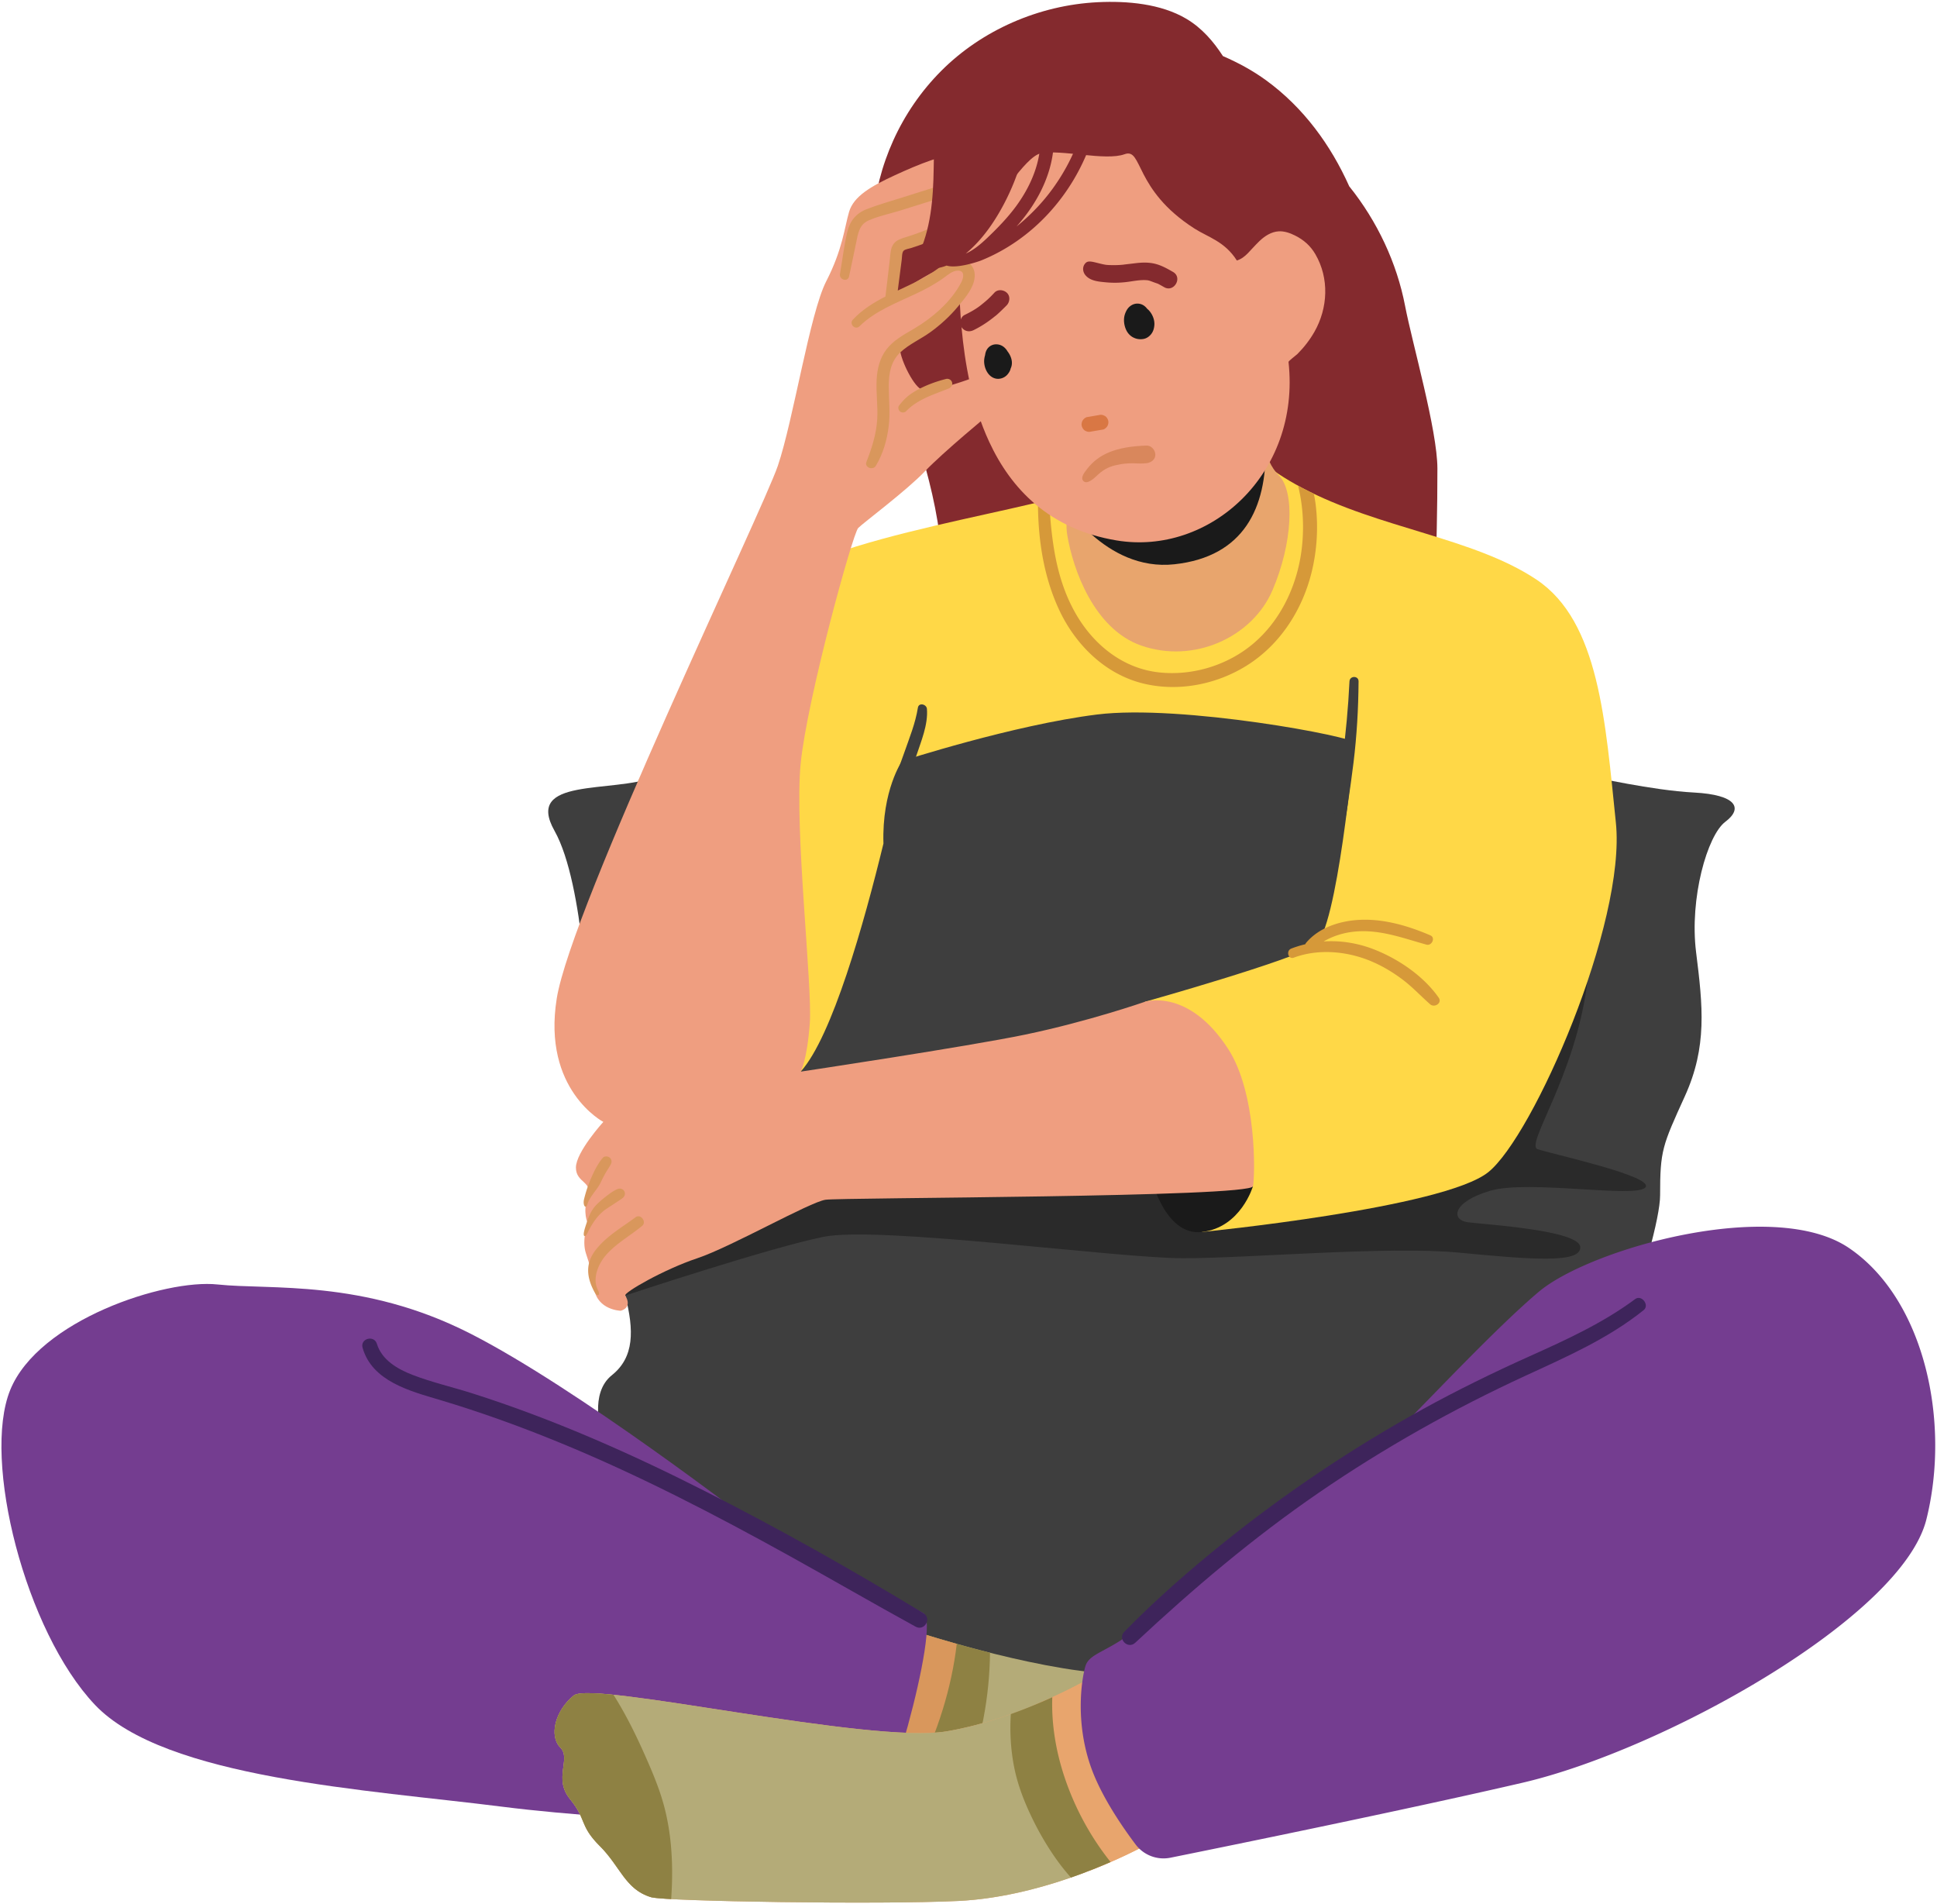 <svg xmlns="http://www.w3.org/2000/svg" viewBox="0 0 822 808"><g fill="none" fill-rule="evenodd"><path fill="#842A2E" d="M596.263 129.742c-3.49-18.143-11.753-35.83-23.693-50.692-7.827-17.486-19.372-33.387-35.264-44.967-5.717-4.166-11.87-7.48-18.34-10.29-4.032-6.227-8.925-11.909-15.534-15.83-10.77-6.39-25.105-7.637-37.542-7.03-25.065 1.222-49.285 11.917-66.476 29.154-17.19 17.242-27.318 40.133-29.052 63.684-2.075 28.144 7.147 55.62 15.65 82.22 9.404 29.41 18.485 60.682 11.122 91.46-.24 1.007.253 1.771.974 2.184 1.399 11.695 12.422 21.363 22.496 27.234 11.714 6.825 25.365 10.056 38.932 11.46 15.206 1.57 30.673.776 45.82-.966 16.395-1.888 33.15-4.693 48.537-10.541 13.776-5.239 26.424-13.216 34.853-24.96 4.004-5.58 6.788-11.927 8.012-18.567 1.432-7.784 12.067 4.398 12.301-3.47.506-17.005.951-34.015.931-51.027-.02-16.274-10.635-52.991-13.727-69.056"/><path fill="#3E3E3E" d="M673.948 329.579c2.863 0 26.728 5.727 44.866 6.682 18.137.955 21.001 6.683 13.365 12.41-7.638 5.728-15.276 32.456-12.41 55.366 2.862 22.91 4.772 40.094-4.774 61.096-9.547 21-10.5 22.911-10.5 42.002 0 19.093-29.592 103.096-42.958 126.008-13.365 22.91-90.687 65.867-147.962 84.005-57.276 18.135-176.601-10.502-176.601-10.502s-80.186-93.55-81.141-96.415c-.956-2.862-5.728-19.09 3.817-26.729 9.548-7.636 9.466-18.963 5.688-33.822-3.778-14.863 2.905-99.821 11.494-135.143 8.593-35.318 58.231-112.642 58.231-112.642s133.646-29.593 225.287-16.227c91.641 13.365 113.598 43.91 113.598 43.91"/><path fill="#2A2A2A" d="M265.337 549.68s60.658-20.112 84.047-24.885c23.388-4.774 124.575 9.07 152.736 9.07 28.16 0 86.869-5.25 116.938-2.387 30.069 2.864 52.025 4.772 51.549-2.387-.477-7.16-40.571-9.546-47.73-10.502-7.16-.955-6.683-8.589 9.544-13.363 16.23-4.774 62.05 3.34 65.87-1.432 3.817-4.772-40.571-14.32-45.822-16.227-5.249-1.91 15.75-30.548 21.001-69.686 5.251-39.14-112.165 40.57-153.213 43.91-41.049 3.343-162.282 26.73-188.534 33.889-26.253 7.159-52.026 25.775-57.753 32.934-5.728 7.158-8.633 21.065-8.633 21.065"/><path fill="#B8B8B8" d="M702.38 554.689a1.465 1.465 0 0 0-.416-.645 21.2 21.2 0 0 1-.405-.317 2.013 2.013 0 0 0-1.016-.273c-.177.025-.354.047-.532.072a1.978 1.978 0 0 0-.886.518l-1.744 1.72a1.542 1.542 0 0 0-.42.652c-.124.24-.184.5-.174.779-.01.277.05.536.175.78.082.251.222.467.419.65l.41.316c.315.183.656.275 1.022.275.179-.024.357-.045.536-.07.343-.096.641-.27.894-.521.573-.58 1.148-1.161 1.721-1.744.197-.181.335-.395.415-.645.128-.239.185-.496.173-.773a1.476 1.476 0 0 0-.173-.774"/><path fill="#B4AB78" d="M386.189 691.495s50.748 16.916 85.79 18.73c35.039 1.812 6.04 44.102-47.126 45.916-53.164 1.812-61.621-18.126-61.621-18.126l22.957-46.52Z"/><path fill="#8E8143" d="M420.13 701.251c-19.133-4.823-33.94-9.756-33.94-9.756l-22.957 46.52s6.812 15.99 46.45 18.019c6.726-17.464 10.245-36.08 10.446-54.783"/><path fill="#D9975C" d="M388.905 753.213c4.399-8.944 8.166-18.193 11.116-27.71 2.833-9.136 4.883-18.524 5.997-28.015-11.827-3.326-19.829-5.993-19.829-5.993l-22.957 46.52s4.27 10.01 25.673 15.198"/><path fill="#743D90" d="M199.51 565.794c-45.596-23.2-84.794-18.4-107.19-20.798-22.4-2.402-75.996 15.198-87.995 44.794-12 29.599 6.4 102.394 35.996 133.59 29.598 31.2 115.993 35.998 172.79 43.199 56.794 7.2 147.188 8.798 154.388 9.6 7.2.799 32.017-87.391 24.408-91.693-7.61-4.302-73.204-38.7-73.204-38.7s-73.596-56.795-119.193-79.992Z"/><path fill="#3E245B" d="M391.906 684.486c-30.408-18.479-61.496-35.992-93.25-52.065-31.652-16.022-64.231-30.404-98.066-41.179-8.46-2.693-17.23-4.68-25.517-7.88-6.341-2.447-13.03-6.294-15.138-13.189-1.181-3.858-7.182-2.241-6.07 1.675 4.042 14.244 20.152 18.375 32.628 22.092 17.404 5.183 34.498 11.374 51.292 18.273 33.527 13.772 65.753 30.513 97.433 48.065 17.837 9.88 35.471 20.115 53.35 29.92 3.735 2.049 6.983-3.498 3.338-5.712"/><path fill="#E8A56D" d="M465.091 710.582s-30.397 18.399-63.194 23.999c-32.8 5.6-150.39-21.6-158.388-15.2-8.002 6.399-10.545 17.262-5.744 22.061 4.799 4.799-3.077 13.08 4.12 21.88 7.201 8.8 3.886 11.176 12.684 19.975 8.8 8.8 10.783 18.394 21.737 21.679 5.984 1.795 97.592 3.2 130.39 1.6 32.799-1.6 65.596-16 81.595-24.8 15.999-8.798-23.2-71.194-23.2-71.194"/><path fill="#E8A56D" d="M465.091 710.582s-9.546 5.779-23.71 11.843c-.393 3.205-.243 6.477.084 9.684.452 4.454 1.01 8.908 1.717 13.33 2.262 14.16 6.138 27.954 13.592 40.302a91.255 91.255 0 0 0 5.468 8.037c10.63-4.117 19.68-8.499 26.049-12.002 15.999-8.798-23.2-71.194-23.2-71.194"/><path fill="#B4AB78" d="M445.916 766.063c-2.452-7.854-4.008-16.014-5.137-24.157-.839-6.054-1.927-12.474-1.344-18.662-10.775 4.497-23.947 9.015-37.538 11.336-32.8 5.6-150.39-21.599-158.388-15.2-8.002 6.402-10.545 17.263-5.744 22.062 4.799 4.8-3.077 13.08 4.12 21.88 7.201 8.799 3.884 11.176 12.684 19.976 8.8 8.799 10.781 18.39 21.737 21.677 5.984 1.796 97.592 3.199 130.39 1.6 19.022-.926 38.023-6.164 53.767-12.116-6.397-8.568-11.344-18.156-14.547-28.396"/><path fill="#8E8143" d="M428.966 727.28c-.478 7.49-.055 15.045 1.387 22.398 1.309 6.674 3.624 13.028 6.455 19.2 2.968 6.466 6.448 12.717 10.479 18.587 2.19 3.19 4.583 6.274 7.186 9.16a233.962 233.962 0 0 0 16.83-6.572c-8.568-10.717-15.215-23.033-19.538-35.967-3.626-10.843-5.618-22.474-5.205-33.956a223.89 223.89 0 0 1-17.594 7.15M285.202 797.383c.19-9.937-.612-19.91-3.001-29.576-2.03-8.224-5.382-16.046-8.817-23.766-3.367-7.562-7.036-15.015-11.297-22.117a150.417 150.417 0 0 0-1.75-2.837c-9.05-.919-15.204-1.007-16.829.294-8 6.4-10.545 17.262-5.744 22.06 4.799 4.8-3.077 13.08 4.121 21.881 7.2 8.799 3.885 11.176 12.685 19.977 8.8 8.798 10.781 18.39 21.735 21.677.935.279 3.959.552 8.521.803.191-2.794.325-5.594.376-8.396"/><path fill="#743D90" d="M590.525 609.172c2.593-.883 40.893-42.93 62.552-61.126 21.657-18.191 99.443-40.23 131.497-18.573 32.055 21.657 43.315 73.637 32.918 115.218-10.393 41.582-111.75 97.89-171.525 111.751-48.913 11.344-123.69 26.605-149.246 31.774a14.843 14.843 0 0 1-14.82-5.63c-5.793-7.698-14.374-20.25-18.72-32.208-6.932-19.058-4.336-37.25-2.602-43.314 1.734-6.064 10.397-6.064 23.39-17.326 12.994-11.261 68.438-67.572 106.556-80.566"/><path fill="#3E245B" d="M693.913 551.196c-13.696 10.17-29.253 17.279-44.743 24.23-15.506 6.96-30.76 14.418-45.645 22.629-29.584 16.311-57.73 35.203-84.069 56.358-14.782 11.876-29.097 24.4-42.36 37.966-2.964 3.034 1.56 7.533 4.65 4.647 24.581-22.974 50.156-44.63 77.926-63.684 27.76-19.042 57.13-35.534 87.692-49.622 17.415-8.026 35.094-15.757 50.16-27.846 2.608-2.094-.891-6.7-3.61-4.678"/><path fill="#FFD847" d="M530.438 182.252c1.91-.637-10.18 7.638 22.275 24.82 32.457 17.182 72.549 21.001 99.28 38.82 26.728 17.82 29.273 60.459 33.727 103.098 4.456 42.637-35.071 133.1-54.162 148.375-19.093 15.272-121.484 25.36-121.484 25.36l-24.183-97.684s62.607-17.59 72.153-23.953c9.547-6.363 16.307-83.282 16.944-85.828.635-2.545-73.824-16.547-109.462-12.091-35.638 4.453-82.731 19.727-82.731 19.727s-8.593 12.41-7.89 35.028c-8.235 33.823-21.78 82.023-35.132 96.771-21.256 23.485-82.35-89.16-81.714-96.158.637-7.004 41.367-83.37 65.549-107.554C347.793 226.8 447.07 215.98 462.98 205.8c15.908-10.183 67.457-23.548 67.457-23.548"/><path fill="#D69939" d="M550.867 206.069c.296 1.243.571 2.494.814 3.751 1.42 7.474 1.635 15.202.764 22.754-1.757 15.173-8.54 30.118-20.223 40.186-10.927 9.411-25.94 14.08-40.266 12.546-15.342-1.641-27.693-11.582-35.281-24.635-8.684-14.94-10.51-31.83-11.486-48.712-1.512.39-3.086.78-4.723 1.177.041 15.623 2.336 31.301 8.961 45.544 6.876 14.779 19.444 27.304 35.564 31.295 15.202 3.764 31.857.372 44.912-8.104 13.782-8.95 22.94-23.534 26.776-39.365a79.945 79.945 0 0 0 1.678-28.177 62.208 62.208 0 0 0-.803-4.846c-1.625-.783-3.248-1.57-4.842-2.412-.641-.339-1.237-.67-1.845-1.002"/><path fill="#3E3E3E" d="M249.627 435.54s-1.432-60.14-14.319-83.052c-12.886-22.91 24.342-15.75 42.956-22.91 18.616-7.157-28.637 105.962-28.637 105.962M572.676 289.104c-.521 11.081-1.573 22.13-2.995 33.13-1.374 10.62-2.391 21.737-5.573 31.994-.744 2.402 3.046 4.107 4.137 1.746 2.283-4.945 3.039-10.193 3.827-15.537.828-5.608 1.625-11.224 2.314-16.853 1.405-11.447 2.064-22.949 2.146-34.48.019-2.494-3.739-2.47-3.856 0"/><path fill="#D69939" d="M610.535 423.315c-6.336-9.08-16.782-16.21-26.947-20.29-7.048-2.83-14.5-4.062-21.88-3.57 5.076-2.95 10.828-4.365 16.874-4.352 9.26.016 17.957 3.27 26.764 5.707 2.272.628 3.956-2.95 1.657-3.938-9.215-3.965-19.376-6.981-29.51-6.603-8.429.312-17.655 3.104-23.238 9.787a2.245 2.245 0 0 0-.333.583 46.642 46.642 0 0 0-5.919 1.824c-2.372.91-1.366 4.76 1.063 3.86 10.49-3.888 22.65-2.746 32.84 1.547 4.7 1.979 9.15 4.639 13.223 7.698 4.245 3.184 7.813 7.056 11.782 10.543 1.849 1.623 5.214-.52 3.624-2.796"/><path fill="#3E3E3E" d="M393.365 300.8c-.154-2.034-3.474-2.847-3.844-.52-1.058 6.636-3.6 12.803-5.801 19.116-2.229 6.399-4.89 12.798-6.3 19.425-.527 2.472 3.11 4.378 4.326 1.822 3.007-6.323 4.87-13.194 7.063-19.846 2.078-6.303 5.072-13.228 4.556-19.997"/><path fill="#1A1A1A" d="M487.8 497.27s5.727 27.366 22.274 25.457c16.546-1.908 21.638-19.411 21.638-19.411L487.8 497.27Z"/><path fill="#E8A56D" d="M535.837 183.162s0 11.685 6.874 18.56c6.873 6.873 5.842 28.868-2.749 48.801-8.593 19.934-33.442 31.201-55.736 23.366-19.908-6.995-28.926-32.222-31.334-46.998-2.406-14.78 10.243-31.937 10.243-31.937l72.702-11.792Z"/><path fill="#1A1A1A" d="M450.76 212.123s18.04 30.534 47.65 27.294c29.608-3.238 39.126-24.128 38.666-49.573-.465-25.442-86.317 22.28-86.317 22.28"/><path fill="#EF9E80" d="M417.885 92.236c4.54-4.961 17.03-25.732 23.721-27.158 8.58-1.828 27.495 3.342 35.624.353 7.792-2.866 3.795 15.011 29.663 31.544 5.789 3.7 12.806 5.401 17.995 13.56 3.807-1.242 5.284-4.106 9.563-8.229 2.248-2.165 5.058-3.969 8.172-4.154 2.392-.141 4.742.682 6.89 1.747 3.725 1.84 6.607 4.383 8.694 7.97 5.946 10.216 5.352 22.838-.429 32.96-1.976 3.461-4.462 6.64-7.28 9.454-.335.335-3.733 2.892-3.692 3.276 5.259 47.683-33.648 82.288-72.965 75.745-28.594-4.758-44.8-21.876-54.07-41.861-14.702-31.69-11.969-70.59-13.55-78.853-.298-1.604-.51-3.223-.7-4.846 4.453-3.492 8.593-7.385 12.364-11.508Z"/><path fill="#EF9E80" d="M485.891 425.04s18.454-6.046 35.32 20.046c12.143 18.785 11.457 53.458 10.502 58.232-.955 4.772-174.693 4.772-181.374 5.727-6.682.953-40.094 20.044-54.414 24.82-14.319 4.773-31.306 14.615-30.587 15.815 3.258 5.427-1.972 6.473-1.972 6.473s-9.658-.271-11.209-9.187c-1.55-8.918-1.55-9.306-3.492-15.122-1.937-5.814.777-12.792.777-12.792s-2.326-4.653 0-11.243c2.325-6.59-5.04-5.816-5.04-12.406 0-6.59 11.63-19.385 11.63-19.385s-25.973-13.569-19.773-52.338c6.204-38.769 87.23-206.637 93.823-226.024 6.59-19.382 13.569-64.742 20.547-78.313 6.979-13.568 7.755-22.87 9.692-29.463 1.938-6.59 9.304-10.857 19.385-15.508 10.08-4.653 22.486-9.692 25.2-7.755 2.712 1.942 1.937 9.306.388 10.857-1.55 1.55 6.59-2.325 8.14 4.651 1.55 6.981-2.326 9.695-6.977 12.02-4.655 2.328-22.875 7.753-25.202 10.08-2.324 2.326-3.488 22.874-3.488 22.874s26.75-20.162 32.567-14.346c5.815 5.816-6.59 16.673-12.795 21.324-6.202 4.653-14.343 9.306-15.508 12.406-1.162 3.102 4.265 15.12 8.142 18.22 3.876 3.102 24.425-5.04 24.425-5.04l5.426 15.897s-19.773 16.282-27.524 24.424c-7.753 8.14-25.975 21.712-28.302 24.035-2.326 2.328-21.712 72.499-24.424 100.025-2.714 27.526 5.04 94.209 3.877 110.105-1.165 15.894-3.877 20.547-3.877 20.547s70.771-10.62 95.306-15.72c26.809-5.57 50.811-13.936 50.811-13.936"/><path fill="#D9975C" d="M383.529 106.326c.71-.622 2.323-.83 3.172-1.097 2.457-.778 4.887-1.65 7.28-2.609 4.678-1.873 9.271-4.022 13.626-6.563 3.503-2.042 7.137-4.814 8.154-8.96.863-3.51-.212-7.654-3.474-9.56-4.152-2.426-9.324-.064-13.435 1.235-5.306 1.674-10.613 3.344-15.917 5.022-5.027 1.592-10.202 3.02-15.114 4.941-4.552 1.783-7.136 4.965-8.258 9.705-1.382 5.838-2.091 11.865-3.102 17.774-.43 2.498 3.326 3.613 3.858 1.064.996-4.783 2.046-9.55 3.01-14.342.741-3.691 1.296-7.582 5.086-9.312 4.123-1.881 8.867-2.839 13.197-4.162 4.583-1.399 9.15-2.853 13.719-4.287 2.36-.738 4.719-1.48 7.077-2.217 1.929-.606 4.456-1.82 6.522-1.329 4.053.957 1.332 6.11-.5 7.73-3.163 2.796-7.485 4.643-11.277 6.404-4.09 1.9-8.316 3.492-12.624 4.821-1.937.598-3.956 1.147-5.255 2.819-1.446 1.861-1.403 4.478-1.668 6.728-.618 5.23-1.202 10.468-1.863 15.695-5.035 2.58-9.824 5.542-13.805 9.778-1.755 1.868.982 4.622 2.818 2.819 6.63-6.492 15.478-9.818 23.728-13.696 4.225-1.987 8.328-4.162 12.11-6.913 1.652-1.202 3.525-2.876 5.668-2.983 3.209-.16 2.777 2.82 1.695 4.914-4.395 8.494-12.575 15.372-20.702 20.095-4.026 2.342-8.16 4.627-11.056 8.386-2.872 3.724-3.944 8.29-4.185 12.913-.291 5.57.575 11.129.25 16.698-.367 6.325-2.286 12.293-4.588 18.152-.925 2.352 2.738 3.714 3.979 1.674 3.108-5.12 4.758-10.954 5.485-16.868.696-5.684.016-11.315.018-17.006.002-5.283.853-10.458 4.86-14.234 3.746-3.531 8.668-5.629 12.816-8.63 4.305-3.116 8.254-6.724 11.654-10.812 3.091-3.722 7.576-8.788 7.13-13.986-.415-4.844-5.534-6.954-9.786-5.62-2.347.737-4.236 2.296-6.188 3.722-2.112 1.545-4.347 2.907-6.648 4.152-3.262 1.764-6.654 3.313-10.02 4.9.546-4.387 1.13-8.768 1.694-13.15.14-1.093.041-3.086.859-3.805"/><path fill="#D9975C" d="M404.032 162.264c-.306-1.115-1.483-1.75-2.589-1.469-3.78.962-7.481 2.268-10.974 4.033-1.666.842-3.283 1.802-4.768 2.94-1.643 1.259-2.944 2.726-4.2 4.363-.578.75-.192 1.972.494 2.486.752.56 1.853.554 2.533-.152 4.877-5.068 11.726-7.073 18.035-9.612 1.054-.424 1.793-1.404 1.469-2.589M258.667 491.125c-.816-.61-2.176-.678-2.895.173-2.04 2.414-3.568 5.491-4.838 8.371a54.79 54.79 0 0 0-3.087 9.179c-.627 2.609.786 4.509 1.501 1.91.773-2.802 4.312-6.319 5.53-8.952a56.59 56.59 0 0 1 2.004-3.934c.743-1.321 1.645-2.564 2.354-3.902.513-.965.328-2.175-.57-2.845M269.735 516.457c-5.904 4.4-12.54 8.115-17.074 14.066-4.242 5.57-3.81 11.356-.384 17.682 1.196 2.204 2.658 1.489 1.51-.726-2.65-5.119.234-11.512 3.757-15.39 4.341-4.773 10.085-7.89 14.997-11.994 1.993-1.668-.69-5.213-2.806-3.638M264.898 505.39c-.655-1.122-1.95-1.305-3.047-.8-1.71.787-3.252 1.94-4.733 3.088-1.397 1.082-2.748 2.229-3.99 3.486-2.582 2.607-3.672 6.126-4.408 8.381-.329 1.01-1.66 4.85-.591 4.918.708.046 1.325-1.692 1.832-2.627 3.038-5.61 4.994-6.931 6.229-8.09.583-.55 6.526-4.275 7.909-5.31.961-.72 1.454-1.925.799-3.047"/><path fill="#842A2E" d="M401.97 32.317c-5.442 12.235-5.518 25.903-5.738 39.06-.216 13.013-1.144 25.994-6.985 37.857-1.134 2.303 2.011 4.16 3.441 2.014 7.19-10.794 8.18-24.42 8.579-37.03.431-13.585.277-27.104 5.243-39.987 1-2.603-3.394-4.486-4.54-1.914"/><path fill="#842A2E" d="M466.702 41.52c-.11-2.397-3.638-3.042-4.289-.58-1.826 6.918-2.858 13.837-5.485 20.555-2.554 6.52-5.986 12.702-10.083 18.378-4.381 6.072-9.628 11.52-15.46 16.243a94.11 94.11 0 0 0 3.508-4.26c9.13-11.813 14.674-26.71 11.35-41.68-.807-3.63-6.403-2.098-5.577 1.536 2.895 12.741-1.952 25.538-9.45 35.758-3.622 4.936-7.925 9.343-12.344 13.558-2.611 2.49-5.643 5.068-9.025 6.57a55.936 55.936 0 0 0 4.38-4.121c4.657-4.875 8.447-10.6 11.607-16.537 7.091-13.316 10.898-27.731 11.566-42.77.115-2.594-3.797-2.536-4.002 0-.454 5.601-1.428 11.213-2.837 16.727-.286-.384-.643-.727-1.17-.947-.445-.189-.963-.253-1.474-.21-1.218-1.955-4.548-1.935-5.393.726-2.12 6.678-4.328 13.556-7.052 20.2-.066.105-.134.211-.2.32.379-1.479.683-2.98.888-4.497.38-2.769.55-5.557.608-8.35.054-2.463.294-5.11-.174-7.546-1.054-5.518-8.28-5.955-12.72-7.182-1.73-.476-3.485.871-3.489 2.659-.03 16.46-3.042 32.573-8.154 48.2-.486 1.491.532 2.438 1.708 2.562.885.784 2.144 1.111 3.303.347.146-.095.28-.204.423-.3.232.12.479.212.736.281-.235.222-.457.454-.697.67-.466.421-.661.89-.676 1.342-.199.115-.404.217-.604.339-1.77 1.09-1.23 4.54 1.155 4.258 1.4-.164 2.777-.563 4.123-1.09 4.6 1.462 14.027-1.907 14.526-2.108 21.854-8.772 38.722-27.502 46.577-49.59 2.153-6.06 4.197-12.964 3.897-19.46M427.257 124.205c-1.434-1.317-3.88-1.543-5.286 0a45.166 45.166 0 0 1-2.884 2.899c-.503.46-1.55 1.341-2.658 2.235-2.151 1.738-4.592 3.085-7.077 4.297-1.763.857-2.377 3.507-1.342 5.116 1.165 1.807 3.23 2.26 5.115 1.34 3.226-1.57 6.25-3.571 9.041-5.85 1.036-.655 4.914-4.554 5.091-4.75 1.319-1.445 1.537-3.876 0-5.287"/><path fill="#842A2E" d="M416.791 129.06a3.188 3.188 0 0 0-.238.187c.043-.037.09-.066.135-.103l.103-.084ZM497.8 115.39c-2.362-1.364-4.823-2.747-7.488-3.429-3.075-.789-6.167-.593-9.275-.183-.302.042-3.453.387-4.384.526a37.76 37.76 0 0 1-3.955.19c-1.362-.015-2.746.014-4.082-.255-4.176-.84-6.549-2.022-7.907-.66-1.51 1.51-1.33 3.762 0 5.288 2.098 2.404 5.664 2.636 8.629 2.925 2.947.284 5.914.222 8.856-.146 2.87-.357 5.877-1.045 8.786-.727.263.029.511.113.77.165 1.182.413 2.367.887 3.57 1.275.919.467 1.819.978 2.706 1.488 4.177 2.407 7.946-4.05 3.774-6.457"/><path fill="#1A1A1A" d="M427.474 148.973c-.082-.137-.144-.29-.24-.417-.767-1.041-1.675-1.818-2.92-2.225a4.974 4.974 0 0 0-1.374-.228c-.02 0-.037-.006-.058-.006-.004-.002-.01 0-.016 0-.53-.01-1.06.056-1.537.214-1.456.48-2.459 1.53-2.97 2.962a6.543 6.543 0 0 0-.314 1.391 10.54 10.54 0 0 0-.37 1.826c-.329 3.135 1.36 7.209 4.647 8.084 1.883.503 3.964-.21 5.22-1.682.624-.73 1.123-1.556 1.347-2.503.013-.043.015-.086.025-.131.051-.12.121-.222.164-.341.882-2.39-.047-4.992-1.604-6.944M487.476 131.606c-.19-.201-.402-.37-.616-.544-.772-1.04-1.816-1.847-3.112-2.129-1.648-.355-3.205.115-4.452 1.225-.906.807-1.48 1.918-1.878 3.044-.793 2.27-.433 4.992.645 7.098.586 1.15 1.584 2.204 2.724 2.814 1.39.742 2.831.964 4.376.721 1.354-.21 2.547-1.029 3.375-2.097.855-1.107 1.217-2.354 1.332-3.735.193-2.315-.822-4.731-2.394-6.397"/><path fill="#D97744" d="M470.251 178.342c-.248-.77-.727-1.514-1.464-1.905l-.76-.32a3.206 3.206 0 0 0-1.695 0c-2.669.452-2.33.404-5 .856-.742.126-1.541.84-1.907 1.465-.398.682-.567 1.689-.318 2.453.248.772.727 1.516 1.462 1.906l.763.32c.567.15 1.13.15 1.694 0 2.669-.451 2.33-.404 5-.856.742-.123 1.54-.84 1.905-1.464.4-.683.569-1.69.32-2.455"/><path fill="#D9875C" d="M486.548 189.054c-12.994.428-20.34 3.628-25.2 9.908-1.235 1.599-2.973 3.76-1.566 5.167 1.458 1.457 4.131-.803 5.594-2.202 2.448-2.346 4.626-3.706 7.942-4.505 6.399-1.541 9.27-.39 13.23-.888 1.933-.244 3.837-1.545 3.738-3.74-.082-1.817-1.645-3.807-3.738-3.74"/></g></svg>